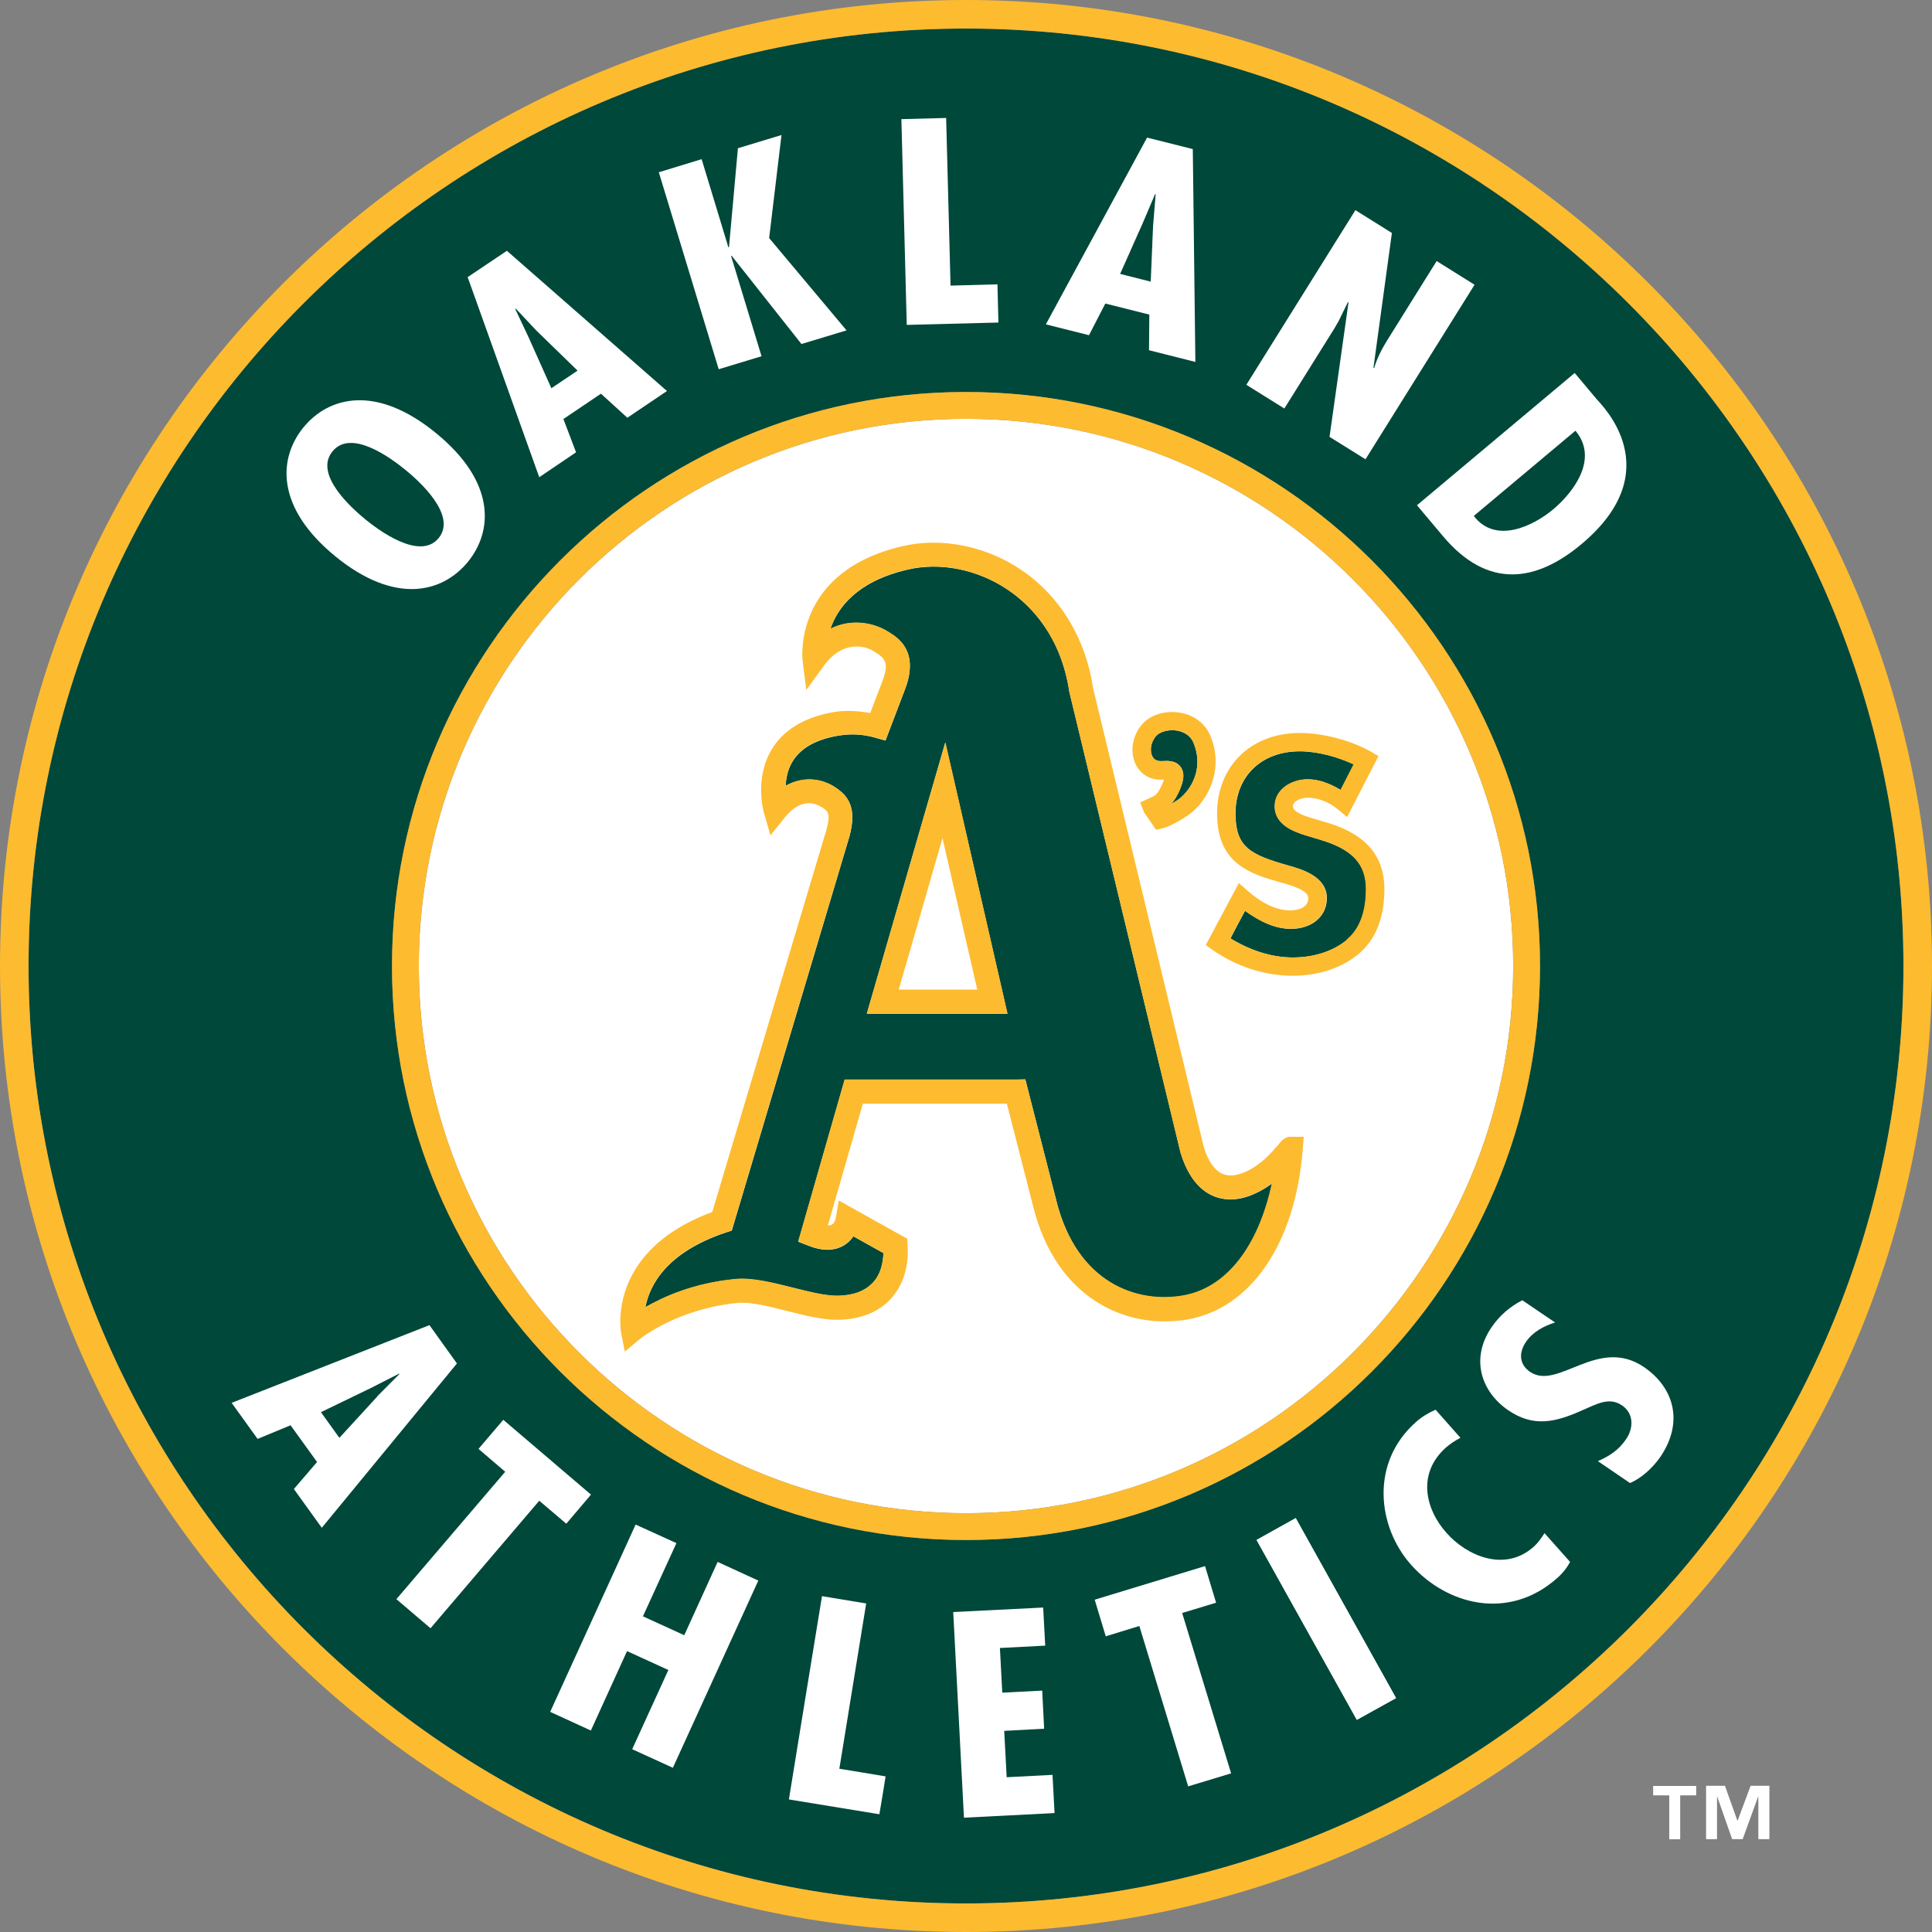 <?xml version="1.0" encoding="UTF-8"?><svg id="Layer_2" xmlns="http://www.w3.org/2000/svg" viewBox="0 0 180 180"><rect x="0" y="0" width="180" height="180" fill="#808080" stroke="none"/><defs><style>.cls-1{fill:#00483a;}.cls-2{fill:#fff;}.cls-3{fill:#fdbb30;}</style></defs><g id="Layer_1-2"><g id="oakland_athletics"><path class="cls-1" d="M90,2.66C41.84,2.66,2.66,41.84,2.66,90s39.18,87.34,87.34,87.34,87.34-39.18,87.34-87.34S138.16,2.66,90,2.66ZM90,143.48c-29.48,0-53.48-23.99-53.48-53.48s23.99-53.48,53.48-53.48,53.48,23.99,53.48,53.48-23.99,53.48-53.48,53.48Z"/><path class="cls-3" d="M90,0C40.37,0,0,40.37,0,90s40.37,90,90,90,90-40.38,90-90S139.63,0,90,0ZM90,177.34c-48.16,0-87.34-39.18-87.34-87.34S41.84,2.66,90,2.66s87.34,39.18,87.34,87.34-39.18,87.34-87.34,87.34Z"/><path class="cls-2" d="M90,39.02c-28.11,0-50.98,22.87-50.98,50.98s22.87,50.98,50.98,50.98,50.98-22.87,50.98-50.98-22.87-50.98-50.98-50.98Z"/><path class="cls-3" d="M90,36.52c-29.48,0-53.48,23.99-53.48,53.48s23.99,53.48,53.48,53.48,53.48-23.99,53.48-53.48-23.99-53.48-53.48-53.48ZM90,140.98c-28.11,0-50.98-22.87-50.98-50.98s22.87-50.98,50.98-50.98,50.98,22.87,50.98,50.98-22.87,50.98-50.98,50.98Z"/><path class="cls-1" d="M118.5,110.28c-1.4,1.01-3.06,1.7-4.61,1.4-1.26-.22-2.95-1.15-3.9-4.29,0,0-10.33-42.79-10.35-42.89-.78-5.2-3.54-8.06-5.73-9.54-2.79-1.9-6.29-2.61-9.35-1.89-4.77,1.11-6.53,3.59-7.19,5.52,2-1,4.11-.55,5.44.31.85.53,2.84,1.76,1.53,5.27l-1.84,4.83-.99-.28c-1.11-.32-2.27-.38-3.44-.17-2.02.34-3.43,1.13-4.2,2.35-.48.76-.63,1.58-.67,2.32,1.68-.94,3.37-.67,4.59.12.86.56,1.62,1.3,1.62,2.82,0,.49-.08,1.06-.26,1.74l-10.97,36.75-.55.18c-5.62,1.88-7.12,4.98-7.5,6.97,1.71-.98,4.47-2.24,8.34-2.62,1.61-.16,3.54.34,5.41.8,1.51.38,3.08.78,4.22.75,1.43-.03,2.52-.45,3.24-1.23.74-.81.94-1.86.97-2.75-.64-.35-1.77-.99-2.8-1.56-.25.36-.56.66-.93.87-.61.35-1.67.63-3.26,0l-.95-.37,4.33-15.1h15.97l.86-.02,2.87,11.23c1.92,7.82,7.6,9.69,11.88,8.92,4.07-.73,7-4.68,8.23-10.42ZM80.76,94.44l6.11-21.12,1.2-4.15,5.79,25.28h-13.11Z"/><path class="cls-3" d="M86.87,73.32l-6.11,21.12h13.11l-5.79-25.28-1.2,4.15ZM83.73,92.2c.56-1.91,2.73-9.42,4.08-14.12,1.09,4.75,2.81,12.29,3.24,14.12h-7.32Z"/><path class="cls-3" d="M118.87,106.88c-1.12,1.45-3.11,2.87-4.59,2.6-.93-.17-1.66-1.07-2.14-2.67l-10.31-42.74c-.68-4.59-3.06-8.51-6.66-10.96-3.3-2.24-7.46-3.08-11.11-2.22-10.2,2.38-9.29,10.5-9.29,10.59l.35,2.8,1.66-2.28c1.7-2.33,3.77-1.88,4.63-1.32.64.4,1.12.69,1.12,1.43,0,.33-.09.74-.29,1.28,0,0-.77,2.02-1.16,3.04-1.11-.19-2.24-.28-3.39-.09-2.67.46-4.6,1.59-5.73,3.38-1.71,2.73-.82,5.9-.78,6.03l.6,2.07,1.35-1.67c1.47-1.81,2.79-1.36,3.45-.94.54.35.83.54.43,2.06,0-.03-9.38,31.39-10.65,35.65-7.68,2.83-8.57,8.02-8.57,10.18,0,.58.06.95.06.97l.36,1.85,1.46-1.21s3.42-2.76,9.03-3.32c1.21-.12,2.95.32,4.63.75,1.66.42,3.38.86,4.83.82,2.03-.05,3.71-.72,4.83-1.95,1.14-1.24,1.69-2.97,1.57-4.98l-.03-.62-6.38-3.56-.27,1.55c-.03.2-.13.56-.39.7-.09.05-.21.07-.36.07.52-1.79,2.88-10.04,3.26-11.34h13.42c.36,1.39,2.43,9.5,2.43,9.5,2.14,8.73,8.8,11.6,14.45,10.59,5.89-1.06,9.99-7.11,10.68-15.8l.09-1.21h-1.21c-.59,0-.85.35-1.35.99ZM98.39,111.78l-2.87-11.23-.86.02h-15.97l-4.33,15.1.95.37c1.59.62,2.65.34,3.26,0,.37-.21.68-.51.93-.87,1.03.58,2.16,1.21,2.8,1.56-.03.89-.22,1.94-.97,2.75-.72.78-1.81,1.2-3.24,1.23-1.14.03-2.7-.37-4.22-.75-1.87-.47-3.8-.97-5.41-.8-3.87.38-6.62,1.64-8.34,2.62.38-1.99,1.89-5.09,7.5-6.97l.55-.18,10.97-36.75c.18-.68.26-1.25.26-1.74,0-1.51-.76-2.26-1.62-2.82-1.22-.79-2.92-1.06-4.59-.12.04-.73.19-1.56.67-2.32.77-1.22,2.18-2.01,4.2-2.35,1.17-.2,2.33-.14,3.44.17l.99.28,1.84-4.83c1.31-3.52-.68-4.75-1.53-5.27-1.33-.86-3.44-1.31-5.44-.31.66-1.93,2.43-4.41,7.19-5.52,3.06-.72,6.55,0,9.35,1.89,2.18,1.48,4.95,4.34,5.73,9.54.02.1,10.35,42.89,10.35,42.89.95,3.14,2.64,4.06,3.9,4.29,1.56.29,3.21-.39,4.61-1.4-1.23,5.74-4.15,9.69-8.23,10.42-4.28.77-9.96-1.1-11.88-8.92Z"/><path class="cls-1" d="M122.98,78.23l-1.34-.4c-1.01-.33-2.87-.93-2.87-2.71,0-1.57,1.56-2.51,3.07-2.51,1.06,0,2.09.4,3.07.99.39-.76.81-1.59,1.22-2.38-1.54-.72-3.4-1.22-5.03-1.22-3.59,0-5.99,2.34-5.99,5.8,0,3.13,1.37,3.83,4.92,4.84,1.26.35,3.59,1.02,3.59,3.04,0,1.68-1.37,2.86-3.35,2.86-1.43,0-2.83-.64-4.27-1.68-.44.81-.96,1.8-1.36,2.57,1.8,1.1,3.81,1.78,5.81,1.78s3.82-.6,5.08-1.67c1.17-.99,1.76-2.57,1.76-4.69,0-2.34-1.28-3.72-4.29-4.61Z"/><path class="cls-3" d="M123.46,76.59l-1.32-.39c-.62-.2-1.68-.54-1.68-1.08,0-.5.79-.8,1.36-.8.99,0,2,.4,2.87,1.12l.82.68,2.92-5.68-.71-.41c-1.87-1.06-4.47-1.74-6.63-1.74-4.53,0-7.7,3.09-7.7,7.51,0,4.73,3.18,5.64,5.99,6.43.99.28,2.51.72,2.51,1.44,0,1.12-1.47,1.15-1.65,1.15-1.29,0-2.6-.6-4.02-1.84l-.8-.71-3.08,5.78.62.44c2.22,1.56,4.87,2.42,7.47,2.42,2.41,0,4.61-.73,6.19-2.07,1.56-1.33,2.36-3.35,2.36-6,0-4.14-3.14-5.55-5.51-6.25ZM125.51,87.53c-1.26,1.07-3.07,1.67-5.08,1.67s-4.01-.68-5.81-1.78c.41-.77.93-1.76,1.36-2.57,1.43,1.04,2.84,1.68,4.27,1.68,1.98,0,3.35-1.17,3.35-2.86,0-2.02-2.33-2.68-3.59-3.04-3.54-1.01-4.92-1.71-4.92-4.84,0-3.47,2.41-5.8,5.99-5.8,1.63,0,3.48.5,5.03,1.22-.4.78-.83,1.62-1.22,2.38-.97-.59-2.01-.99-3.07-.99-1.51,0-3.07.94-3.07,2.51,0,1.78,1.87,2.39,2.87,2.71l1.34.4c3.01.89,4.29,2.26,4.29,4.61,0,2.12-.59,3.7-1.76,4.69Z"/><path class="cls-1" d="M108.26,70.91c.52-.03,1.29-.08,1.74.55.18.25.25.53.25.81,0,.42-.14.83-.27,1.16-.29.73-.57,1.13-.85,1.47.34-.2.69-.42.86-.57.82-.7,1.57-1.91,1.57-3.36,0-.56-.11-1.16-.37-1.78-.35-.82-1.13-1.06-1.57-1.13-.76-.11-1.57.11-1.93.53-.54.64-.56,1.41-.34,1.86.16.33.43.48.9.46Z"/><path class="cls-3" d="M108.26,72.63s.11,0,.18,0c-.03.07-.05.16-.05.16-.49,1.21-.69,1.3-1.23,1.54l-.93.43.37.94,1.11,1.61.57-.13c.84-.19,2.33-1.12,2.82-1.54,1.7-1.47,2.87-4.24,1.66-7.1-.49-1.16-1.54-1.95-2.88-2.15-1.36-.21-2.73.22-3.49,1.11-.91,1.08-1.14,2.57-.57,3.73.47.94,1.38,1.46,2.44,1.41ZM107.69,68.59c.35-.42,1.17-.64,1.93-.53.44.07,1.22.3,1.57,1.13.26.62.37,1.22.37,1.78,0,1.45-.74,2.66-1.57,3.36-.17.15-.53.37-.86.57.28-.35.56-.74.85-1.47.13-.33.27-.74.27-1.16,0-.28-.07-.57-.25-.81-.45-.63-1.22-.58-1.74-.55-.48.02-.74-.13-.9-.46-.22-.45-.2-1.22.34-1.86Z"/><path class="cls-2" d="M42.58,127.02l-12.6,15.32-2.6-3.61,2.16-2.52-2.47-3.42-3.07,1.27-2.42-3.36,18.43-7.24,2.56,3.57ZM35.14,130.1l2.07-2.08-.03-.04-2.61,1.33-4.67,2.26,1.72,2.39,3.53-3.85Z"/><polygon class="cls-2" points="55.06 139.25 52.76 141.96 50.24 139.82 40.11 151.7 36.93 148.99 47.07 137.12 44.58 134.99 46.89 132.28 55.06 139.25"/><polygon class="cls-2" points="63.02 143.77 59.9 150.59 63.75 152.35 66.86 145.52 70.65 147.26 62.69 164.7 58.9 162.97 62.27 155.59 58.42 153.83 55.05 161.23 51.26 159.49 59.22 142.04 63.02 143.77"/><path class="cls-2" d="M81.94,168.97c.06-.29.57-3.47.57-3.47h-.02c-.12-.03-4.29-.71-4.29-.71l2.5-15.4h0s-4.12-.68-4.12-.68h0s0,.01,0,.01l-.02.13c-.24,1.41-3.06,18.8-3.06,18.8l8.43,1.38h0s0-.05,0-.05ZM82.5,165.5v.03s0-.03,0-.03h0ZM78.21,164.79h0s0,0,0,0Z"/><polygon class="cls-2" points="97.19 149.77 97.38 153.32 93.16 153.54 93.38 157.7 97.1 157.51 97.28 161.06 93.56 161.26 93.79 165.58 98.06 165.36 98.25 168.92 89.81 169.35 88.81 150.19 97.19 149.77"/><polygon class="cls-2" points="112.27 145.91 113.3 149.32 110.14 150.28 114.7 165.22 110.7 166.43 106.15 151.49 103.02 152.45 101.99 149.04 112.27 145.91"/><rect class="cls-2" x="121.48" y="141.25" width="4.17" height="19.18" transform="translate(-57.81 79.26) rotate(-29.14)"/><polygon class="cls-2" points="120.71 141.44 117.07 143.47 126.41 160.23 130.07 158.21 120.73 141.45 120.72 141.44 120.71 141.44"/><path class="cls-2" d="M136.04,133.97c-.48.25-.91.54-1.31.88-2.74,2.43-1.93,5.76.03,7.96,1.88,2.13,5.41,3.71,8.13,1.3.4-.36.71-.8,1.01-1.27l2.38,2.68c-.31.58-.72,1.09-1.23,1.53-4.5,3.98-10.26,2.49-13.6-1.28-3.15-3.56-3.79-9.52.47-13.28.54-.49,1.15-.85,1.83-1.15l2.31,2.61Z"/><path class="cls-2" d="M144.89,123.21c-1.02.32-2.07.86-2.72,1.81-.72,1.07-.59,2.13.38,2.79,2.6,1.78,6.33-3.36,10.62-.44,2.81,1.92,3.72,5.15,1.51,8.38-.67.97-1.76,1.99-2.82,2.42l-2.99-2.04c1.06-.46,1.93-1.02,2.62-2.03.76-1.11.69-2.45-.37-3.16-1.22-.84-2.4-.09-3.7.45-2.57,1.16-4.58,1.58-6.9,0-2.5-1.71-3.57-4.78-1.55-7.74.75-1.1,1.71-1.91,2.86-2.51l3.05,2.07Z"/><path class="cls-2" d="M40.62,40.35c5.58,4.55,5.32,9.12,2.97,12-2.36,2.88-6.78,4.03-12.35-.52-5.57-4.56-5.32-9.12-2.97-12.01,2.36-2.88,6.78-4.03,12.35.53ZM40.87,50.13c1.75-2.14-1.89-5.37-3.07-6.33-1.32-1.08-5.07-3.89-6.82-1.75-1.76,2.14,1.75,5.26,3.06,6.34,1.19.97,5.07,3.89,6.83,1.74Z"/><path class="cls-2" d="M47.22,23.36l14.92,13.07-3.69,2.49-2.46-2.24-3.5,2.36,1.18,3.1-3.43,2.32-6.67-18.64,3.65-2.45ZM50.06,30.89l-2.01-2.14-.05.03,1.25,2.65,2.12,4.74,2.44-1.64-3.75-3.65Z"/><polygon class="cls-2" points="65.37 14.83 67.86 23.04 67.92 23.02 68.75 13.81 72.81 12.58 71.66 22.18 78.87 30.78 74.67 32.05 68.16 23.82 68.11 23.84 70.95 33.19 66.96 34.4 61.38 16.05 65.37 14.83"/><polygon class="cls-2" points="88.15 10.99 88.56 26.61 92.93 26.49 93.02 30.05 84.48 30.27 83.98 11.1 88.15 10.99"/><path class="cls-2" d="M111.13,13.88l.24,19.84-4.32-1.09.03-3.32-4.1-1.03-1.52,2.95-4.02-1.01,9.43-17.4,4.26,1.07ZM107.43,21.03l.24-2.93-.05-.02-1.15,2.7-2.11,4.74,2.85.72.22-5.22Z"/><path class="cls-2" d="M129.68,21.7l-1.72,12.58h.07c.27-.92.73-1.81,1.26-2.65l4.56-7.31,3.53,2.21-10.16,16.26-3.35-2.09,1.77-12.55-.07.02-.85,1.74-.4.69-4.66,7.46-3.54-2.21,10.16-16.27,3.39,2.12Z"/><path class="cls-2" d="M132.02,47.07l14.69-12.32,2.03,2.42c.47.56,6.82,6.63-1.38,13.51-4.19,3.52-8.72,4.29-12.94-.75l-2.4-2.85ZM144.7,47.46c1.87-1.57,4.29-4.7,2.08-7.33l-9.47,7.94c2.04,2.67,5.56.92,7.39-.61Z"/><path class="cls-2" d="M158.04,167.27h-1.5v4.09h-1.02v-4.09h-1.5v-.88h4.01v.88ZM164.84,171.35h-1.02v-3.96h-.02l-1.44,3.96h-.98l-1.39-3.96h-.02v3.96h-1.02v-4.97h1.76l1.16,3.25h.02l1.21-3.25h1.75v4.97Z"/></g></g></svg>